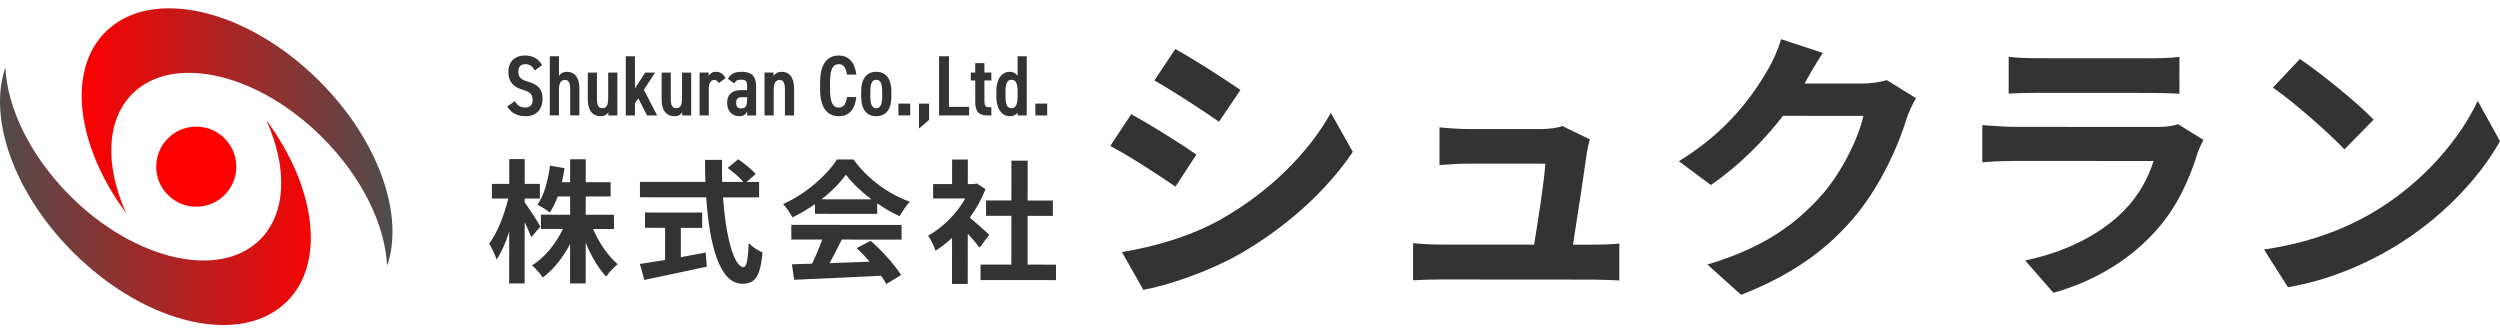 <?xml version="1.0" encoding="UTF-8"?>
<svg xmlns="http://www.w3.org/2000/svg" xmlns:xlink="http://www.w3.org/1999/xlink" version="1.1" viewBox="0 0 300 40">
  <defs>
    <linearGradient id="_名称未設定グラデーション_4" data-name="名称未設定グラデーション 4" x1="9.802" y1="16.45" x2="47.1" y2="16.45" gradientUnits="userSpaceOnUse">
      <stop offset="0" stop-color="red"/>
      <stop offset="1" stop-color="#4d4d4d"/>
    </linearGradient>
    <linearGradient id="_名称未設定グラデーション_4-2" data-name="名称未設定グラデーション 4" x1="39.664" y1="23.55" x2="-.886" y2="23.55" xlink:href="#_名称未設定グラデーション_4"/>
  </defs>
  <!-- Generator: Adobe Illustrator 28.7.7, SVG Export Plug-In . SVG Version: 1.2.0 Build 194)  -->
  <g>
    <g id="_レイヤー_1" data-name="レイヤー_1">
      <g>
        <g>
          <g>
            <path d="M64.163,8.461c-.257-.484-.556-.761-1.122-.761-.576,0-.843.329-.843.926,0,.679.37.947,1.142,1.163,1.214.34,1.77.895,1.77,2.12,0,1.06-.638,2.037-2.017,2.037-1.008,0-1.728-.37-2.232-1.163l.915-.638c.34.504.638.761,1.245.761.689,0,.895-.432.895-.946,0-.566-.226-.916-1.173-1.183-1.121-.319-1.739-.946-1.739-2.15,0-1.07.617-1.965,2.006-1.965.926,0,1.605.37,2.037,1.163l-.885.638Z" style="fill: #333;"/>
            <path d="M65.975,6.753h1.101v2.346c.154-.237.453-.484.957-.484.802,0,1.492.535,1.492,2.016v3.22h-1.101v-3.097c0-.864-.205-1.163-.638-1.163-.515,0-.71.463-.71,1.152v3.107h-1.101v-7.099Z" style="fill: #333;"/>
            <path d="M74.083,13.852h-1.08v-.401c-.154.298-.412.494-.926.494-.854,0-1.543-.545-1.543-2.027v-3.21h1.101v3.097c0,.916.206,1.173.648,1.173.504,0,.699-.381.699-1.163v-3.107h1.101v5.144Z" style="fill: #333;"/>
            <path d="M78.611,8.708l-1.348,2.068,1.595,3.076h-1.214l-1.049-2.058-.401.597v1.461h-1.101v-7.099h1.101v3.848l1.235-1.893h1.183Z" style="fill: #333;"/>
            <path d="M82.943,13.852h-1.08v-.401c-.154.298-.412.494-.926.494-.854,0-1.543-.545-1.543-2.027v-3.21h1.101v3.097c0,.916.205,1.173.648,1.173.504,0,.699-.381.699-1.163v-3.107h1.101v5.144Z" style="fill: #333;"/>
            <path d="M86.247,9.973c-.124-.226-.278-.381-.545-.381-.422,0-.648.412-.648,1.06v3.2h-1.101v-5.144h1.08v.401c.154-.267.432-.494.885-.494.515,0,.885.257,1.142.761l-.812.597Z" style="fill: #333;"/>
            <path d="M88.871,10.817h.782v-.432c0-.648-.134-.823-.741-.823-.402,0-.607.082-.792.453l-.772-.545c.319-.607.792-.854,1.657-.854,1.08,0,1.729.412,1.729,1.78v3.457h-1.081v-.473c-.185.391-.453.566-.936.566-.843,0-1.461-.576-1.461-1.605,0-1.101.72-1.523,1.615-1.523ZM89.653,11.661h-.669c-.443,0-.648.226-.648.679,0,.473.216.669.586.669.494,0,.73-.206.73-1.101v-.247Z" style="fill: #333;"/>
            <path d="M91.743,8.708h1.08v.412c.175-.268.474-.504.978-.504.802,0,1.492.535,1.492,2.016v3.22h-1.101v-3.097c0-.864-.205-1.163-.638-1.163-.515,0-.71.463-.71,1.152v3.107h-1.101v-5.144Z" style="fill: #333;"/>
            <path d="M101.632,8.954c-.113-.864-.422-1.255-.988-1.255-.699,0-1.039.617-1.039,2.15v.905c0,1.513.34,2.15,1.039,2.15.586,0,.864-.391.988-1.255h1.132c-.205,1.595-.936,2.294-2.119,2.294-1.317,0-2.233-.957-2.233-3.189v-.905c0-2.233.916-3.189,2.233-3.189,1.142,0,1.924.751,2.119,2.294h-1.132Z" style="fill: #333;"/>
            <path d="M105.152,8.615c1.152,0,1.811.823,1.811,2.336v.658c0,1.512-.658,2.335-1.811,2.335s-1.811-.823-1.811-2.335v-.658c0-1.513.658-2.336,1.811-2.336ZM105.152,9.572c-.535,0-.71.515-.71,1.399v.617c0,.885.175,1.399.71,1.399s.71-.515.71-1.399v-.617c0-.885-.175-1.399-.71-1.399Z" style="fill: #333;"/>
            <path d="M109.227,13.852h-1.42v-1.42h1.42v1.42Z" style="fill: #333;"/>
            <path d="M111.491,14.387l-1.214,1.039v-2.994h1.214v1.955Z" style="fill: #333;"/>
            <path d="M113.878,12.823h2.418v1.029h-3.611v-7.099h1.193v6.07Z" style="fill: #333;"/>
            <path d="M116.493,8.708h.535v-1.132h1.101v1.132h.833v.947h-.833v2.356c0,.597.082.854.484.854h.35v.988h-.453c-1.018,0-1.481-.422-1.481-1.636v-2.562h-.535v-.947Z" style="fill: #333;"/>
            <path d="M122.111,6.753h1.101v7.099h-1.101v-.34c-.196.278-.463.432-.926.432-1.039,0-1.626-.977-1.626-2.346v-.648c0-1.513.669-2.336,1.626-2.336.391,0,.71.175.926.473v-2.336ZM122.111,11.568v-.679c0-.844-.206-1.317-.731-1.317-.535,0-.72.504-.72,1.399v.597c0,.802.123,1.42.72,1.42.576,0,.731-.617.731-1.42Z" style="fill: #333;"/>
            <path d="M125.662,13.852h-1.42v-1.42h1.42v1.42Z" style="fill: #333;"/>
          </g>
          <g>
            <path d="M143.566,18.551l-2.509,3.843c-1.955-1.34-5.523-3.677-7.822-4.879l2.508-3.808c2.299,1.237,6.073,3.608,7.822,4.845ZM146.34,26.413c5.837-3.256,10.611-7.955,13.361-12.862l2.639,4.67c-3.195,4.734-8.037,9.09-13.669,12.312-3.502,1.988-8.412,3.701-11.467,4.248l-2.571-4.533c3.845-.649,7.964-1.779,11.706-3.836ZM148.857,10.798l-2.577,3.808c-1.922-1.34-5.489-3.676-7.754-4.948l2.508-3.774c2.265,1.238,6.038,3.677,7.822,4.914Z" style="fill: #333;"/>
            <path d="M190.449,18.173c-.276,2.025-1.173,7.928-1.69,11.188h2.197c.893.002,2.471-.031,3.364-.133l-.003,4.427c-.687-.034-2.368-.104-3.295-.105l-18.054-.013c-1.236-.001-2.093.033-3.398.1l.003-4.462c.927.104,2.197.173,3.398.174l11.121.008c.482-2.917,1.241-7.79,1.345-9.712l-9.268-.007c-1.098,0-2.437.101-3.432.169l.003-4.531c.893.104,2.471.207,3.397.208l8.787.006c.721,0,2.129-.136,2.541-.376l3.328,1.616c-.172.446-.276,1.098-.344,1.441Z" style="fill: #333;"/>
            <path d="M216.64,9.851c-.034.069-.069.103-.103.171l6.899.005c1.064,0,2.197-.17,2.987-.41l3.499,2.165c-.377.652-.859,1.613-1.134,2.47-.929,3.054-2.889,7.618-5.98,11.46-3.263,3.979-7.419,7.134-13.874,9.669l-4.048-3.641c7.039-2.089,10.85-5.072,13.839-8.468,2.336-2.676,4.329-6.793,4.88-9.367l-9.644-.007c-2.302,2.984-5.29,6.003-8.656,8.3l-3.843-2.851c6.01-3.669,8.999-8.094,10.717-11.045.515-.858,1.238-2.436,1.547-3.603l5.01,1.651c-.79,1.201-1.684,2.745-2.096,3.5Z" style="fill: #333;"/>
            <path d="M263.757,18.225c-1.032,3.329-2.511,6.657-5.087,9.504-3.469,3.842-7.865,6.173-12.259,7.406l-3.395-3.881c5.149-1.061,9.269-3.323,11.88-5.998,1.854-1.887,2.92-4.014,3.539-5.935l-16.578-.012c-.824,0-2.54.032-3.982.168l.003-4.462c1.441.104,2.918.208,3.982.209l16.99.012c1.098,0,2.025-.136,2.505-.341l3.054,1.89c-.24.446-.515,1.064-.652,1.441ZM244.613,6.987l13.214.009c1.064,0,2.746-.033,3.707-.169l-.003,4.428c-.927-.069-2.54-.105-3.776-.106l-13.146-.009c-1.098-.001-2.574.032-3.569.1l.003-4.428c.961.138,2.402.173,3.569.174Z" style="fill: #333;"/>
            <path d="M284.824,25.448c5.872-3.462,10.337-8.711,12.503-13.343l2.674,4.841c-2.612,4.632-7.18,9.365-12.708,12.691-3.469,2.091-7.898,4.01-12.738,4.83l-2.88-4.532c5.354-.751,9.818-2.498,13.149-4.487ZM284.832,14.361l-3.504,3.567c-1.783-1.923-6.071-5.668-8.575-7.42l3.228-3.43c2.402,1.615,6.861,5.188,8.851,7.283Z" style="fill: #333;"/>
          </g>
          <g>
            <path d="M63.758,28.465c-.176-.448-.479-1.136-.798-1.808l-.005,7.357h-1.856s.004-6.207.004-6.207c-.433,1.327-.946,2.51-1.506,3.342-.176-.544-.591-1.408-.894-1.92.96-1.231,1.826-3.485,2.291-5.405h-1.967s.001-1.761.001-1.761h2.079s.002-2.974.002-2.974h1.856s-.002,2.976-.002,2.976h1.823s-.001,1.761-.001,1.761h-1.823s0,.462,0,.462c.463.592,1.63,2.433,1.885,2.897l-1.089,1.279ZM71.164,27.479c.703,1.632,1.821,3.264,2.956,4.225-.432.351-1.072,1.023-1.377,1.486-.927-.96-1.789-2.449-2.46-4.048l-.003,4.878h-1.871s.003-4.736.003-4.736c-.881,1.647-2.002,3.085-3.282,4.012-.288-.432-.879-1.104-1.279-1.456,1.488-.911,2.865-2.589,3.698-4.364l-2.639-.002v-1.711s3.504.003,3.504.003l.002-2.191h-1.487c-.273.734-.593,1.406-.945,1.934-.32-.272-1.071-.737-1.487-.945.8-1.119,1.265-2.894,1.507-4.685l1.743.305c-.097.576-.193,1.136-.321,1.679h.991s.002-2.751.002-2.751h1.871s-.002,2.753-.002,2.753l2.991.002v1.711s-2.992-.002-2.992-.002l-.002,2.191,3.391.002v1.711s-2.512-.002-2.512-.002Z" style="fill: #333;"/>
            <path d="M81.7,30.861c.976-.175,2-.366,2.976-.558l.143,1.696c-2.623.574-5.439,1.147-7.503,1.594l-.527-1.92c.816-.127,1.871-.287,3.024-.478l.003-3.855-2.415-.002v-1.839s6.863.005,6.863.005v1.839s-2.561-.002-2.561-.002l-.003,3.519ZM86.759,23.683c.333,4.671,1.305,8.367,2.473,8.367.336,0,.529-.847.61-2.879.432.448,1.135.912,1.663,1.121-.29,3.023-.931,3.758-2.45,3.757-2.735-.002-3.932-4.738-4.311-10.368l-7.95-.006v-1.855s7.855.006,7.855.006c-.032-.864-.047-1.759-.046-2.639h2.047c-.017.881-.017,1.777.014,2.641l2.527.002c-.431-.544-1.231-1.201-1.87-1.681l1.264-1.039c.719.496,1.663,1.249,2.094,1.777l-1.089.943h1.504s-.001,1.857-.001,1.857l-4.335-.003Z" style="fill: #333;"/>
            <path d="M97.792,24.491c-.848.607-1.776,1.15-2.704,1.597-.224-.464-.719-1.184-1.118-1.6,2.72-1.198,5.265-3.468,6.466-5.354h1.983c1.694,2.354,4.236,4.179,6.762,5.077-.48.496-.897,1.183-1.233,1.743-.879-.417-1.807-.945-2.686-1.554v1.264s-7.471-.005-7.471-.005v-1.168ZM94.96,26.984l13.228.009v1.759s-7.167-.005-7.167-.005c-.465.943-.993,1.934-1.474,2.83,1.536-.047,3.183-.11,4.814-.173-.495-.576-1.038-1.152-1.566-1.633l1.68-.878c1.423,1.249,2.909,2.913,3.66,4.113l-1.776,1.071c-.16-.304-.384-.64-.639-.992-3.759.205-7.71.363-10.429.488l-.255-1.856,2.415-.079c.433-.895.881-1.951,1.218-2.894l-3.711-.003v-1.759ZM104.575,23.92c-1.231-.929-2.334-1.969-3.069-2.961-.688.975-1.713,2.014-2.929,2.957l5.998.004Z" style="fill: #333;"/>
            <path d="M117.555,29.719c-.336-.448-.879-1.088-1.423-1.68l-.004,6.03h-1.888s.004-5.52.004-5.52c-.64.592-1.312,1.119-1.984,1.534-.159-.512-.607-1.44-.894-1.808,1.744-.942,3.424-2.62,4.466-4.459l-3.855-.003v-1.727s2.273.001,2.273.001l.002-2.943h1.888s-.002,2.945-.002,2.945h.72s.336-.079.336-.079l1.071.688c-.481,1.215-1.121,2.367-1.89,3.421.767.624,1.998,1.729,2.334,2.049l-1.152,1.551ZM126.719,31.757v1.856s-9.054-.007-9.054-.007v-1.856s3.696.003,3.696.003l.004-5.854-3.039-.002v-1.84s3.04.002,3.04.002l.003-4.782,1.951.002-.003,4.782,3.023.002v1.84s-3.025-.002-3.025-.002l-.004,5.854,3.407.003Z" style="fill: #333;"/>
          </g>
        </g>
        <g>
          <path d="M15.878,11.264c4.852-4.852,15.068-2.504,22.817,5.245,4.805,4.805,7.533,10.558,7.755,15.393,2.099-6.031-.97-15.019-8.103-22.152C29.619,1.022,18.112-1.624,12.647,3.842c-4.674,4.674-3.416,13.764,2.504,21.758-2.54-5.614-2.469-11.139.728-14.336Z" style="fill: url(#_名称未設定グラデーション_4);"/>
          <path d="M31.222,28.736c-4.852,4.852-15.068,2.504-22.817-5.245C3.599,18.685.872,12.933.649,8.098c-2.099,6.031.97,15.019,8.103,22.152,8.729,8.729,20.235,11.374,25.701,5.908,4.674-4.674,3.416-13.764-2.504-21.758,2.54,5.614,2.469,11.139-.728,14.336Z" style="fill: url(#_名称未設定グラデーション_4-2);"/>
          <circle cx="23.55" cy="20" r="4.804" style="fill: red;"/>
        </g>
      </g>
    </g>
  </g>
</svg>